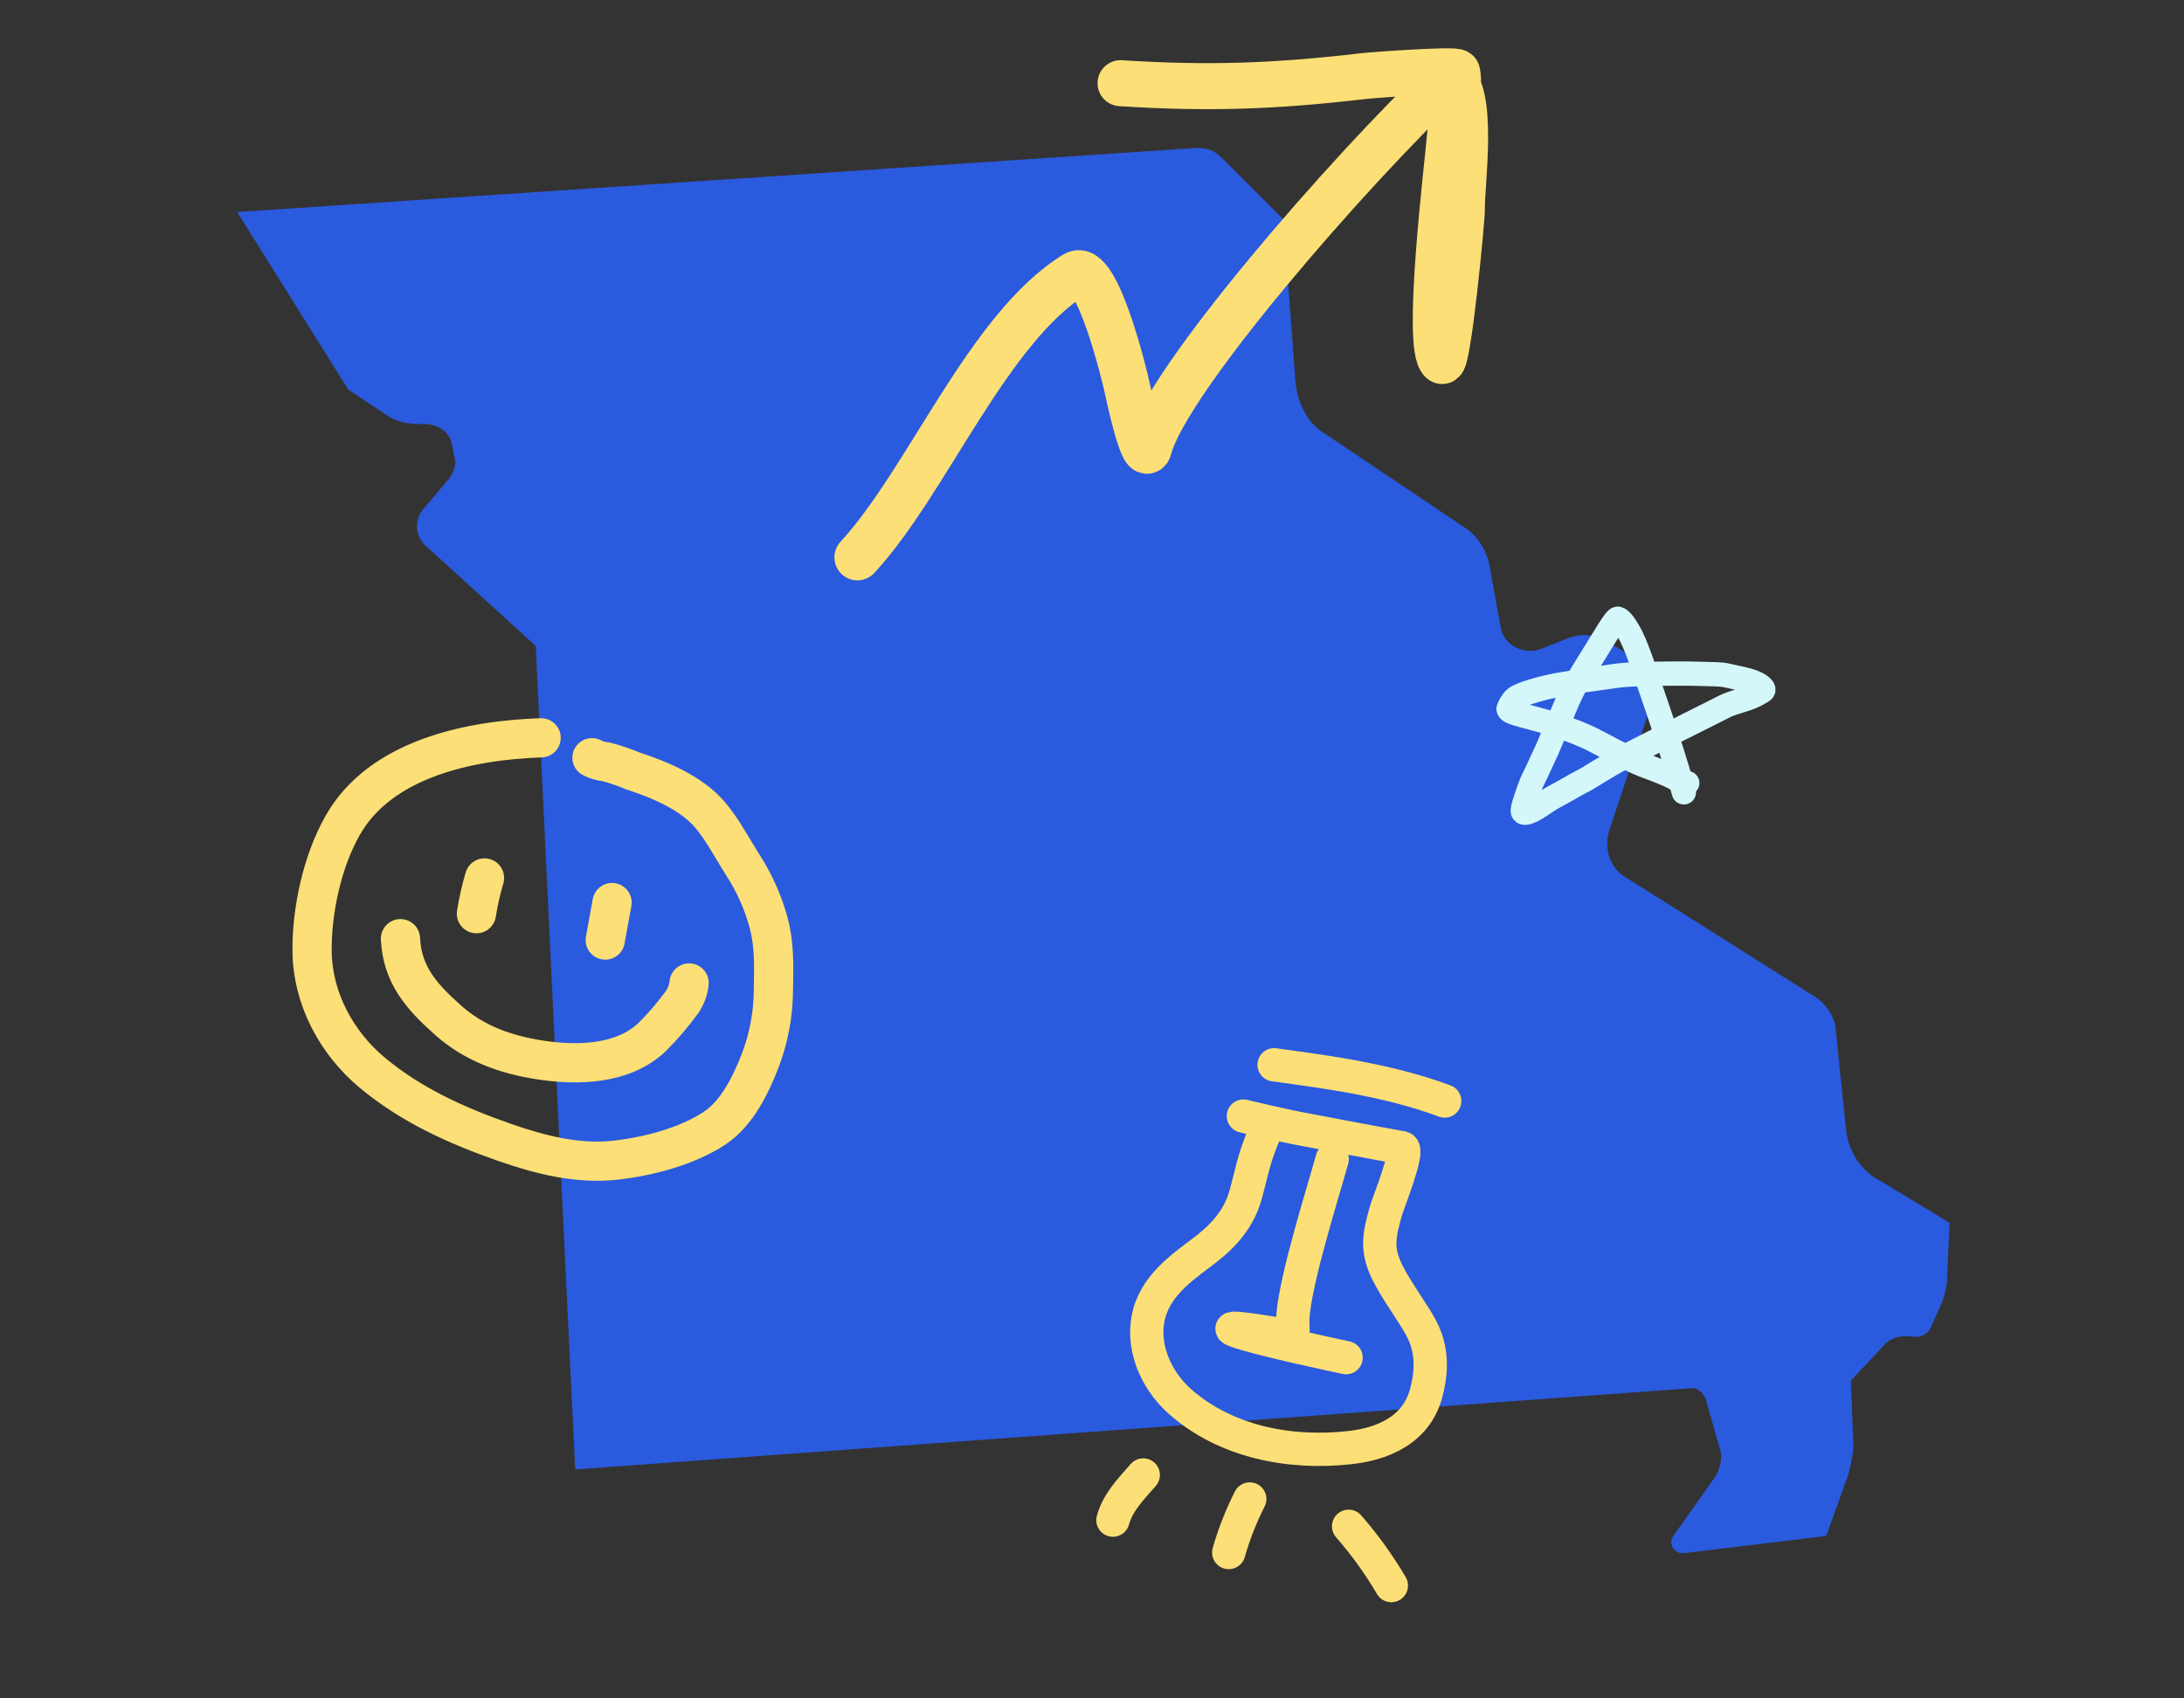 <svg width="540" height="420" viewBox="0 0 540 420" fill="none" xmlns="http://www.w3.org/2000/svg">
<rect x="0" y="0" width="540" height="420" fill="#333333" stroke="none"/>
<g clip-path="url(#clip0_3229_5068)">
<path d="M482.042 302.408L481.432 315.822C481.432 318.26 480.822 320.09 480.212 321.919L477.771 327.406C477.161 329.845 474.721 331.064 472.28 330.455C471.67 330.455 471.06 330.455 471.06 330.455C469.23 330.455 467.4 331.064 466.18 332.284L457.638 341.429L458.248 357.282C458.248 359.72 457.638 362.159 457.028 364.598L451.538 379.841L416.152 384.109C413.712 384.109 412.492 381.67 413.712 379.841L424.084 365.208C425.304 363.379 425.914 360.33 425.304 358.501L421.643 345.697C421.033 344.478 419.813 343.258 418.593 343.258L142.223 363.379L140.393 325.577L132.461 159.737L105.007 134.739C102.567 132.3 102.567 128.642 104.397 126.203L111.108 118.277C112.328 116.447 112.939 114.618 112.328 112.789L111.718 109.741C111.108 106.692 108.058 104.863 105.007 104.863H103.787C100.737 104.863 97.686 104.253 95.246 102.424L86.095 96.327L58.641 52.428L295.965 36.576C298.405 36.576 300.236 37.185 302.066 39.015L317.318 54.257L320.369 95.108C320.979 99.985 323.419 104.863 327.69 107.302L361.244 129.861C365.515 132.3 367.955 136.568 368.565 141.445L371.006 154.859C371.616 159.737 377.107 162.175 381.377 160.346L387.478 157.908C390.529 156.688 394.189 156.688 397.24 158.517L405.171 163.395C408.221 165.224 409.441 169.492 408.831 172.54L397.85 205.465C396.629 209.733 397.85 214.61 402.12 217.049L448.487 246.315C451.538 248.144 453.978 251.802 453.978 255.461L456.418 279.239C457.028 284.727 460.079 289.604 464.959 292.043L482.042 302.408Z" fill="#2A5ADE"/>
<path d="M133.791 182.456C116.258 183.042 94.172 187.521 84.761 204.055C79.688 212.932 77.059 225.175 77.164 235.199C77.254 246.821 83.153 257.84 91.982 265.224C101.649 273.298 112.95 278.389 124.764 282.511C133.623 285.598 142.985 287.989 152.47 286.875C160.471 285.931 169.598 283.552 176.422 279.169C182.236 275.441 185.696 268.2 188.086 261.953C190.151 256.424 191.215 250.574 191.23 244.675C191.312 238.925 191.54 233.751 190.023 228.112C188.636 223.042 186.472 218.217 183.606 213.81C181.007 209.714 178.768 205.358 175.652 201.619C171.085 196.154 163.16 192.823 156.525 190.662C154.357 189.747 152.125 188.989 149.847 188.393C148.634 188.287 147.453 187.942 146.374 187.379" stroke="#FCDF76" stroke-width="9.7" stroke-linecap="round"/>
<path d="M119.796 217.11C118.939 220.01 118.273 222.964 117.801 225.951" stroke="#FCDF76" stroke-width="9.7" stroke-linecap="round"/>
<path d="M151.332 223.2L149.648 232.472" stroke="#FCDF76" stroke-width="9.7" stroke-linecap="round"/>
<path d="M99.018 232.129C99.424 241.122 104.35 246.553 110.797 252.296C117.245 258.039 125.011 260.805 133.531 262.119C142.869 263.542 153.903 263.295 161.143 256.558C163.885 253.837 166.402 250.898 168.668 247.771C169.625 246.374 170.216 244.76 170.387 243.077" stroke="#FCDF76" stroke-width="9.7" stroke-linecap="round"/>
<path d="M211.998 137.829C229.31 119.109 244.24 81.102 265.835 67.815C271.237 64.491 278.178 93.372 278.676 95.799C279.072 97.727 282.888 115.41 284.131 110.673C288.485 94.076 333.14 42.624 357.952 19.104C364.932 20.755 361.263 46.425 361.459 51.54C361.547 53.834 357.977 90.485 356.502 89.255C352.405 85.837 357.922 40.828 358.453 34.227C358.781 30.15 361.223 21.84 360.29 17.881C360.098 17.067 339.72 18.519 337.196 18.813C315.216 21.368 299.037 21.967 277.061 20.573" stroke="#FCDF76" stroke-width="11.38" stroke-linecap="round"/>
<path d="M312.642 280.286C309.89 286.698 309.513 289.996 307.975 295.49C306.437 300.985 303.042 305.132 298.318 308.824C293.593 312.515 286.328 317.034 284.187 324.681C282.046 332.329 285.408 340.936 291.729 346.572C303.042 356.566 318.825 359.657 333.785 357.979C338.928 357.407 349.615 355.259 352.557 344.751C355.499 334.243 351.69 328.807 349.796 325.695C347.486 322.012 344.78 318.221 342.924 314.434C340.215 308.811 341.015 305.356 342.653 299.507C343.228 297.454 348.552 284.351 346.718 283.848C337.955 282.269 329.238 280.581 320.523 278.939C318.5 278.568 308.873 276.386 307.434 275.992" stroke="#FCDF76" stroke-width="8.236" stroke-linecap="round"/>
<path d="M329.387 286.649C326.876 295.621 320.449 315.982 319.692 325.298C319.3 330.006 321.219 330.684 315.481 329.827C314.523 329.671 301.12 327.413 305.483 329.066C310.711 331.094 332.823 335.741 332.823 335.741" stroke="#FCDF76" stroke-width="8.236" stroke-linecap="round"/>
<path d="M357.205 272.276C342.036 266.557 323.706 264.581 315.023 263.311" stroke="#FCDF76" stroke-width="8.236" stroke-linecap="round"/>
<path d="M309.006 370.692C306.859 374.929 305.119 379.36 303.811 383.925" stroke="#FCDF76" stroke-width="8.236" stroke-linecap="round"/>
<path d="M282.673 364.746C279.66 368.211 276.432 371.42 275.175 375.916" stroke="#FCDF76" stroke-width="8.236" stroke-linecap="round"/>
<path d="M333.449 377.441C337.42 381.986 340.957 386.895 344.014 392.104" stroke="#FCDF76" stroke-width="8.236" stroke-linecap="round"/>
<path d="M416.338 195.947C415.967 194.617 415.59 193.077 413.546 186.509C411.76 180.771 408.161 170.25 406.205 164.628C403.847 157.849 402.846 156.42 401.999 155.071C401.268 153.905 400.593 153.149 400.032 153.004C399.405 152.842 396.772 157.523 392.93 163.662C390.427 167.663 389.067 169.934 387.286 174.052C386.282 176.376 385.315 178.668 383.164 183.883C382.325 185.917 381.103 188.347 380.298 190.185C379.775 191.382 379.129 192.487 378.658 193.64C378.2 194.761 377.723 196.132 377.205 197.716C376.649 199.419 376.406 200.263 376.546 200.742C376.613 200.973 376.963 201.031 377.246 200.985C379.329 200.646 381.929 198.256 384.691 196.817C387.537 195.333 389.899 193.84 391.025 193.31C392.492 192.62 395.231 190.777 397.116 189.713C397.594 189.444 398.234 188.952 401.909 187.044C405.585 185.137 412.266 181.812 415.847 180.004C421.299 177.252 424.488 175.703 426.314 174.743C427.626 174.053 429.358 173.59 431.466 172.92C433.851 172.163 435.457 171.094 435.879 170.807C436.076 170.674 436.023 170.331 435.791 170.089C434.136 168.364 431.248 168.022 427.089 167.066C425.293 166.653 424.029 166.775 420.171 166.631C416.779 166.505 410.466 166.582 406.659 166.677C400.019 166.843 398.346 167.348 397.081 167.494C395.247 167.704 394.128 167.924 392.909 168.069C391.11 168.284 389.629 168.598 388.503 168.837C387.391 169.072 386.254 169.173 384.848 169.46C383.439 169.747 382.317 169.939 380.165 170.563C378.398 171.074 376.699 171.569 375.286 172.29C374.212 172.838 373.504 174.062 373.032 175.167C372.52 176.367 378.246 177.125 384.355 179.147C388.141 180.401 391.676 181.835 393.507 182.749C395.042 183.516 397.385 184.806 399.553 185.916C401.413 186.868 402.553 187.403 403.913 188.124C405.127 188.768 406.861 189.418 408.318 189.948C410.136 190.609 411.271 191.145 412.63 191.675C413.804 192.3 414.926 192.873 416.099 193.355C416.428 193.451 416.799 193.546 417.182 193.644" stroke="#D4F7F9" stroke-width="6" stroke-linecap="round"/>
</g>
<defs>
<clipPath id="clip0_3229_5068">
<rect width="540" height="420" fill="white"/>
</clipPath>
</defs>
</svg>
